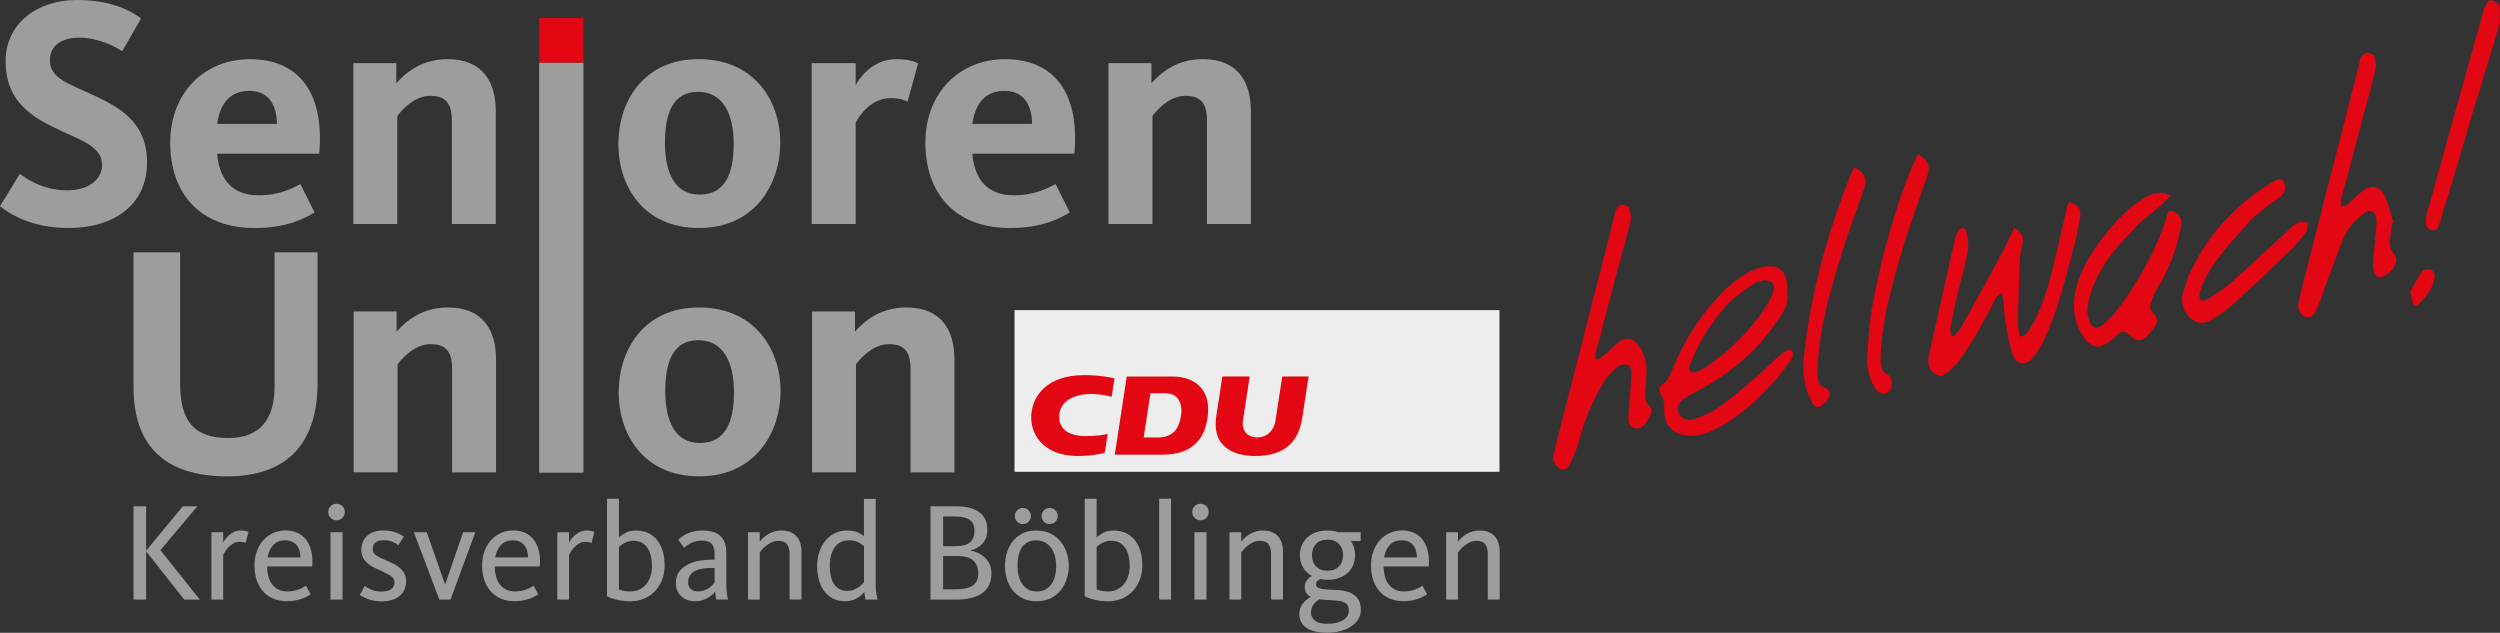 <?xml version="1.0" encoding="utf-8"?>
<!-- Generator: Adobe Illustrator 26.5.0, SVG Export Plug-In . SVG Version: 6.00 Build 0)  -->
<svg version="1.1" id="Ebene_1" xmlns="http://www.w3.org/2000/svg" xmlns:xlink="http://www.w3.org/1999/xlink" x="0px" y="0px"
	 viewBox="0 0 1086.57 275.02" style="enable-background:new 0 0 1086.57 275.02;" xml:space="preserve">
<rect x="0" y="0" width="1086.57" height="275.02" fill="#333333" stroke="none"/>
<style type="text/css">
	.st0{clip-path:url(#SVGID_00000108988438853672042340000012408656190963229329_);fill:#EDEDED;}
	.st1{fill-rule:evenodd;clip-rule:evenodd;fill:#E30613;}
	.st2{fill:#E30613;}
	.st3{fill-rule:evenodd;clip-rule:evenodd;fill:#9D9D9C;}
	.st4{fill:#9D9D9C;}
</style>
<g>
	<defs>
		<rect id="SVGID_3_" x="433.25" y="124.51" width="218.46" height="86.47"/>
	</defs>
	<clipPath id="SVGID_00000144301473365062069840000008446349959103633056_">
		<use xlink:href="#SVGID_3_"  style="overflow:visible;"/>
	</clipPath>
	<polyline style="clip-path:url(#SVGID_00000144301473365062069840000008446349959103633056_);fill:#EDEDED;" points="
		651.79,205.06 440.94,205.06 440.94,134.78 651.79,134.78 651.79,205.06 	"/>
</g>
<path class="st1" d="M509.28,163.63c10.83,0,16.88,6.36,15.69,16.89c-1.16,10.32-6.75,17.09-19.73,17.09h-20.73l5.21-33.97H509.28
	L509.28,163.63z M505.55,170.89c2.65,0,4.25,0.41,5.46,1.42c2.02,1.66,2.84,4.77,2.32,8.21c-0.77,5.04-2.9,9.61-10.06,9.61h-6.2
	l2.94-19.24H505.55"/>
<path class="st2" d="M543.16,163.63l-2.92,19.05c-0.65,4.26,1.7,7.43,6.25,7.43c3.88,0,7.15-2.61,7.89-7.43l2.92-19.05h11.46
	l-2.75,17.9c-1.51,9.87-7.01,16.65-20.34,16.65c-8.85,0-13.76-3.2-15.88-7.33c-1.58-3.09-1.66-6.72-1.19-9.77l2.67-17.45H543.16"/>
<path class="st2" d="M481.44,188.56c-1.71,0.53-5.63,0.98-9.53,0.98c-8.81,0-11.85-4.13-11.53-9.02c0.36-5.44,5.06-9.29,14.19-9.29
	c3.68,0,7.62,0.94,8.58,1.24l1.23-7.99c-1.69-0.47-6.52-1.44-13.13-1.44c-16.23,0-21.79,8.98-22.84,15.54
	c-1.49,9.24,4.4,19.61,20.06,19.61c4.98,0,10.08-0.74,11.72-1.5L481.44,188.56"/>
<path class="st3" d="M414.83,205.31h-19.1v-45.1c0-7.04-2.44-10.63-9.33-10.63c-7.47,0-12.93,6.89-14.37,8.76v46.96h-19.1v-69.94
	h18.67v8.76c3.73-4.16,10.63-10.49,22.26-10.49c15.22,0,20.97,9.77,20.97,22.7V205.31"/>
<path class="st3" d="M319.01,170.56c0-13.07-4.6-22.69-15.51-22.69c-10.77,0-14.36,9.05-14.36,22.12s4.3,22.55,15.08,22.55
	C315.13,192.53,319.01,183.62,319.01,170.56L319.01,170.56z M339.26,169.98c0,17.66-10.77,37.05-35.33,37.05
	c-24.41,0-35.04-18.53-35.04-36.48c0-17.96,10.49-36.91,34.9-36.91S339.26,152.03,339.26,169.98"/>
<path class="st3" d="M215.6,205.31h-19.1v-45.1c0-7.04-2.44-10.63-9.34-10.63c-7.47,0-12.92,6.89-14.36,8.76v46.96h-19.1v-69.94
	h18.67v8.76c3.73-4.16,10.63-10.49,22.26-10.49c15.22,0,20.97,9.77,20.97,22.7V205.31"/>
<path class="st3" d="M138.02,166.39c0,26.14-13.07,40.65-39.2,40.65c-27.72,0-40.79-13.79-40.79-38.78v-58.6h20.25v56.87
	c0,16.37,5.89,23.84,20.97,23.84c14.22,0,20.1-8.62,20.1-22.55v-58.16h18.67V166.39"/>
<path class="st3" d="M543.68,97.37h-19.1V52.28c0-7.04-2.45-10.63-9.34-10.63c-7.47,0-12.93,6.9-14.36,8.76v46.96h-19.1V27.43h18.67
	v8.76c3.73-4.17,10.63-10.49,22.26-10.49c15.23,0,20.97,9.77,20.97,22.69V97.37"/>
<path class="st3" d="M422.6,53.86h25.99c-0.14-7.9-3.3-14.36-12.06-14.36C428.48,39.49,423.89,44.66,422.6,53.86L422.6,53.86z
	 M422.6,66.78c0.86,10.77,6.32,18.1,17.95,18.1c9.47,0,14.79-3.16,18.24-4.88l6.17,12.35c-4.59,2.59-11.78,6.75-26.14,6.75
	c-23.41,0-36.62-14.79-36.62-37.05c0-22.11,15.22-36.33,34.61-36.33c21.83,0,32.45,15.22,30.16,41.07H422.6"/>
<path class="st3" d="M399.04,27.57l-4.6,16.66c-1.15-0.72-3.3-1.58-7.32-1.58c-8.48,0-13.5,7.47-15.23,10.63v44.09h-19.1V27.43h19.1
	v9.48c3.02-5.17,8.76-11.2,17.66-11.2C394.73,25.71,397.46,26.71,399.04,27.57"/>
<path class="st3" d="M318.88,62.61c0-13.07-4.59-22.69-15.51-22.69c-10.77,0-14.36,9.05-14.36,22.11c0,13.07,4.31,22.55,15.08,22.55
	C315.01,84.59,318.88,75.68,318.88,62.61L318.88,62.61z M339.13,62.04c0,17.66-10.77,37.05-35.33,37.05
	c-24.41,0-35.04-18.53-35.04-36.48c0-17.95,10.48-36.91,34.89-36.91C328.08,25.71,339.13,44.09,339.13,62.04"/>
<path class="st3" d="M215.47,97.37h-19.1V52.28c0-7.04-2.45-10.63-9.34-10.63c-7.47,0-12.93,6.9-14.36,8.76v46.96h-19.1V27.43h18.67
	v8.76c3.73-4.17,10.63-10.49,22.26-10.49c15.22,0,20.97,9.77,20.97,22.69V97.37"/>
<path class="st3" d="M94.38,53.86h25.99c-0.14-7.9-3.3-14.36-12.06-14.36C100.27,39.49,95.68,44.66,94.38,53.86L94.38,53.86z
	 M94.38,66.78c0.86,10.77,6.32,18.1,17.95,18.1c9.48,0,14.79-3.16,18.24-4.88l6.17,12.35c-4.59,2.59-11.77,6.75-26.14,6.75
	c-23.41,0-36.62-14.79-36.62-37.05c0-22.11,15.22-36.33,34.61-36.33c21.83,0,32.46,15.22,30.16,41.07H94.38"/>
<path class="st3" d="M63.91,70.66c0,17.38-13.07,28.43-34.33,28.43c-15.51,0-25.42-6.03-29.58-9.48l8.62-14.07
	c2.15,1.58,9.48,7.18,20.53,7.18c9.62,0,15.22-4.88,15.22-11.06c0-8.48-10.2-10.92-21.4-16.52C11.2,49.4,2.44,42.08,2.44,26.57
	C2.44,10.19,16.23,0,33.32,0C48.97,0,57.3,5.02,61.32,8.04l-8.19,14.22c-3.3-2.15-10.48-5.89-18.67-5.89
	c-7.75,0-12.78,3.45-12.78,9.91c0,7.47,7.61,9.91,17.66,14.51C51.99,46.53,63.91,52.99,63.91,70.66"/>
<polyline class="st3" points="234.34,27.18 253.58,27.18 253.58,205.45 234.34,205.45 234.34,27.18 "/>
<polyline class="st1" points="234.34,7.8 253.58,7.8 253.58,27.18 234.34,27.18 234.34,7.8 "/>
<g>
	<path class="st4" d="M79.46,220.04h6.33L69.72,239.1l17.11,21.49h-6.76l-16.56-20.95v20.95h-5.48v-40.55h5.48v19.3L79.46,220.04z"
		/>
	<path class="st4" d="M106.74,235.99c-0.2-0.08-0.5-0.18-0.88-0.3c-0.39-0.12-0.98-0.18-1.8-0.18c-1.06,0-1.99,0.25-2.8,0.76
		c-0.81,0.51-1.51,1.08-2.1,1.7c-0.59,0.63-1.07,1.26-1.43,1.89c-0.37,0.63-0.61,1.07-0.73,1.31v19.42h-5.11V231.3H97v4.44
		c0.28-0.49,0.66-1.03,1.13-1.64c0.47-0.61,1.02-1.18,1.67-1.7c0.65-0.53,1.38-0.96,2.19-1.31c0.81-0.34,1.72-0.52,2.74-0.52
		c0.93,0,1.66,0.08,2.19,0.24c0.53,0.16,0.89,0.29,1.1,0.37L106.74,235.99z"/>
	<path class="st4" d="M116.64,250.45c0.34,1.32,0.87,2.47,1.58,3.44c0.71,0.98,1.61,1.75,2.71,2.31c1.1,0.57,2.44,0.85,4.02,0.85
		c1.01,0,1.95-0.09,2.8-0.27c0.85-0.18,1.61-0.4,2.28-0.67c0.67-0.26,1.25-0.54,1.74-0.82c0.49-0.28,0.89-0.53,1.22-0.73l2.01,3.77
		c-0.41,0.24-0.91,0.54-1.52,0.88c-0.61,0.35-1.33,0.67-2.16,0.97c-0.83,0.3-1.8,0.57-2.89,0.79c-1.1,0.22-2.31,0.33-3.65,0.33
		c-2.35,0-4.41-0.4-6.18-1.19c-1.77-0.79-3.25-1.89-4.44-3.29c-1.2-1.4-2.09-3.05-2.68-4.96c-0.59-1.91-0.88-3.96-0.88-6.15
		c0-2.19,0.33-4.21,1-6.06c0.67-1.85,1.59-3.44,2.77-4.78c1.18-1.34,2.6-2.39,4.26-3.17c1.66-0.77,3.47-1.16,5.42-1.16
		c2.03,0,3.81,0.36,5.36,1.1c1.54,0.73,2.81,1.79,3.81,3.17c0.99,1.38,1.7,3.03,2.13,4.96c0.43,1.93,0.54,4.07,0.34,6.42h-19.61
		C116.1,247.72,116.29,249.13,116.64,250.45z M130.61,242.26c-0.04-0.97-0.18-1.9-0.43-2.81c-0.24-0.91-0.63-1.7-1.16-2.38
		c-0.53-0.68-1.21-1.23-2.04-1.63c-0.83-0.4-1.86-0.6-3.07-0.6c-2.19,0-3.92,0.69-5.18,2.08c-1.26,1.39-2.07,3.17-2.44,5.34H130.61z
		"/>
	<path class="st4" d="M149.85,222.54c0,0.97-0.35,1.82-1.04,2.53c-0.69,0.71-1.54,1.07-2.56,1.07c-1.02,0-1.87-0.35-2.56-1.07
		c-0.69-0.71-1.04-1.55-1.04-2.53c0-1.01,0.34-1.87,1.04-2.56c0.69-0.69,1.54-1.03,2.56-1.03c1.01,0,1.87,0.34,2.56,1.03
		C149.5,220.67,149.85,221.52,149.85,222.54z M143.64,260.59V231.3h5.24v29.29H143.64z"/>
	<path class="st4" d="M176.52,252.55c0,2.76-0.95,4.92-2.86,6.48c-1.91,1.56-4.51,2.34-7.79,2.34c-2.19,0-4.09-0.3-5.69-0.91
		c-1.6-0.61-2.87-1.24-3.81-1.89l2.13-3.84c0.57,0.41,1.48,0.9,2.74,1.49c1.26,0.59,2.76,0.88,4.51,0.88c1.79,0,3.19-0.33,4.2-1.01
		c1.01-0.67,1.52-1.63,1.52-2.89s-0.58-2.25-1.74-2.98c-1.16-0.73-2.79-1.56-4.9-2.5c-1.14-0.49-2.18-0.99-3.14-1.52
		c-0.95-0.53-1.78-1.15-2.47-1.86c-0.69-0.71-1.23-1.51-1.61-2.4c-0.39-0.89-0.58-1.95-0.58-3.17c0-2.35,0.85-4.31,2.56-5.88
		c1.7-1.56,4.06-2.34,7.06-2.34c1.22,0,2.31,0.1,3.29,0.3c0.97,0.2,1.84,0.46,2.59,0.76c0.75,0.3,1.37,0.61,1.86,0.91
		c0.49,0.3,0.85,0.54,1.1,0.7l-2.31,3.71c-0.53-0.4-1.34-0.86-2.44-1.37c-1.1-0.51-2.44-0.76-4.02-0.76c-1.54,0-2.72,0.33-3.53,0.97
		c-0.81,0.65-1.22,1.56-1.22,2.74c0,1.3,0.54,2.28,1.61,2.95c1.07,0.67,2.44,1.35,4.11,2.04c1.18,0.49,2.29,0.99,3.35,1.52
		c1.06,0.53,1.99,1.15,2.8,1.86c0.81,0.71,1.46,1.52,1.95,2.44C176.27,250.27,176.52,251.34,176.52,252.55z"/>
	<path class="st4" d="M193.51,253.89l7.79-22.59h5.3l-10.78,29.29h-4.87l-11.08-29.29h5.6l7.92,22.59H193.51z"/>
	<path class="st4" d="M215.58,250.45c0.34,1.32,0.87,2.47,1.58,3.44c0.71,0.98,1.61,1.75,2.71,2.31c1.1,0.57,2.44,0.85,4.02,0.85
		c1.01,0,1.95-0.09,2.8-0.27c0.85-0.18,1.61-0.4,2.28-0.67c0.67-0.26,1.25-0.54,1.74-0.82c0.49-0.28,0.89-0.53,1.22-0.73l2.01,3.77
		c-0.41,0.24-0.91,0.54-1.52,0.88c-0.61,0.35-1.33,0.67-2.16,0.97c-0.83,0.3-1.8,0.57-2.89,0.79c-1.1,0.22-2.31,0.33-3.65,0.33
		c-2.35,0-4.41-0.4-6.18-1.19c-1.77-0.79-3.25-1.89-4.44-3.29c-1.2-1.4-2.09-3.05-2.68-4.96c-0.59-1.91-0.88-3.96-0.88-6.15
		c0-2.19,0.33-4.21,1-6.06c0.67-1.85,1.59-3.44,2.77-4.78c1.18-1.34,2.6-2.39,4.26-3.17c1.66-0.77,3.47-1.16,5.42-1.16
		c2.03,0,3.81,0.36,5.36,1.1c1.54,0.73,2.81,1.79,3.81,3.17c0.99,1.38,1.7,3.03,2.13,4.96c0.43,1.93,0.54,4.07,0.33,6.42H215
		C215.04,247.72,215.23,249.13,215.58,250.45z M229.55,242.26c-0.04-0.97-0.18-1.9-0.43-2.81c-0.24-0.91-0.63-1.7-1.16-2.38
		c-0.53-0.68-1.21-1.23-2.04-1.63c-0.83-0.4-1.86-0.6-3.07-0.6c-2.19,0-3.92,0.69-5.18,2.08c-1.26,1.39-2.07,3.17-2.44,5.34H229.55z
		"/>
	<path class="st4" d="M257.07,235.99c-0.2-0.08-0.5-0.18-0.88-0.3c-0.39-0.12-0.98-0.18-1.8-0.18c-1.06,0-1.99,0.25-2.8,0.76
		c-0.81,0.51-1.51,1.08-2.1,1.7c-0.59,0.63-1.07,1.26-1.43,1.89c-0.37,0.63-0.61,1.07-0.73,1.31v19.42h-5.11V231.3h5.11v4.44
		c0.28-0.49,0.66-1.03,1.13-1.64c0.47-0.61,1.02-1.18,1.67-1.7c0.65-0.53,1.38-0.96,2.19-1.31c0.81-0.34,1.72-0.52,2.74-0.52
		c0.93,0,1.66,0.08,2.19,0.24c0.53,0.16,0.89,0.29,1.1,0.37L257.07,235.99z"/>
	<path class="st4" d="M269.01,216.75v16.87c0.65-0.69,1.6-1.37,2.86-2.04c1.26-0.67,2.72-1,4.38-1c3.98,0,7.07,1.37,9.29,4.11
		c2.21,2.74,3.32,6.44,3.32,11.11c0,2.27-0.38,4.36-1.13,6.27c-0.75,1.91-1.79,3.55-3.11,4.93c-1.32,1.38-2.89,2.45-4.72,3.2
		c-1.83,0.75-3.82,1.13-5.97,1.13c-1.46,0-2.78-0.1-3.96-0.3c-1.18-0.2-2.19-0.42-3.04-0.66c-0.85-0.24-1.54-0.48-2.07-0.72
		c-0.53-0.24-0.87-0.42-1.04-0.54v-42.35H269.01z M269.01,256.2c0.28,0.12,0.83,0.3,1.64,0.52c0.81,0.22,1.93,0.34,3.35,0.34
		c1.54,0,2.9-0.3,4.08-0.92c1.18-0.61,2.16-1.42,2.95-2.44c0.79-1.02,1.38-2.2,1.77-3.54c0.39-1.34,0.58-2.75,0.58-4.21
		c0-1.51-0.15-2.92-0.46-4.24c-0.3-1.32-0.78-2.48-1.43-3.48c-0.65-1-1.49-1.78-2.53-2.35c-1.04-0.57-2.3-0.86-3.81-0.86
		c-0.81,0-1.56,0.12-2.25,0.37c-0.69,0.24-1.31,0.52-1.86,0.82c-0.55,0.31-1,0.61-1.34,0.92c-0.35,0.31-0.58,0.52-0.7,0.64V256.2z"
		/>
	<path class="st4" d="M311.32,260.59c-0.12-0.4-0.22-0.97-0.3-1.7c-0.08-0.73-0.14-1.32-0.18-1.77c-0.33,0.45-0.76,0.91-1.31,1.4
		c-0.55,0.49-1.19,0.93-1.92,1.34c-0.73,0.41-1.54,0.75-2.44,1.03c-0.89,0.28-1.89,0.43-2.98,0.43c-2.48,0-4.51-0.72-6.09-2.16
		c-1.58-1.44-2.37-3.38-2.37-5.81c0-1.95,0.48-3.56,1.43-4.84c0.95-1.28,2.18-2.31,3.68-3.11c1.5-0.79,3.18-1.35,5.02-1.67
		c1.85-0.32,3.68-0.49,5.51-0.49h1.22v-2.56c0-1.74-0.39-3.14-1.16-4.17c-0.77-1.03-2.27-1.55-4.51-1.55
		c-1.01,0-1.93,0.12-2.74,0.36c-0.81,0.24-1.53,0.54-2.16,0.88c-0.63,0.34-1.17,0.69-1.61,1.03c-0.45,0.35-0.81,0.62-1.1,0.82
		l-2.56-3.47c0.37-0.33,0.85-0.72,1.46-1.19c0.61-0.47,1.35-0.91,2.22-1.34c0.87-0.43,1.88-0.78,3.01-1.06
		c1.14-0.28,2.44-0.43,3.9-0.43c3.41,0,5.99,0.79,7.73,2.37c1.74,1.58,2.62,4.1,2.62,7.55v13.03c0,1.58,0.07,2.96,0.21,4.14
		c0.14,1.18,0.31,2.15,0.52,2.92H311.32z M310.59,246.83h-1.22c-1.5,0-2.88,0.11-4.14,0.33c-1.26,0.22-2.34,0.58-3.26,1.07
		c-0.91,0.49-1.62,1.14-2.13,1.95c-0.51,0.81-0.76,1.81-0.76,2.98c0,0.73,0.13,1.34,0.4,1.83c0.26,0.49,0.6,0.88,1,1.19
		c0.41,0.3,0.85,0.53,1.34,0.67c0.49,0.14,0.95,0.21,1.4,0.21c1.01,0,1.93-0.14,2.74-0.43c0.81-0.28,1.52-0.64,2.13-1.07
		c0.61-0.43,1.12-0.85,1.52-1.28c0.41-0.43,0.73-0.8,0.97-1.13V246.83z"/>
	<path class="st4" d="M343.17,260.59V240.8c0-1.79-0.36-3.19-1.07-4.2c-0.71-1.01-2-1.52-3.87-1.52c-1.06,0-2.04,0.22-2.95,0.67
		c-0.91,0.45-1.73,0.97-2.44,1.55c-0.71,0.59-1.29,1.16-1.73,1.7c-0.45,0.55-0.75,0.92-0.91,1.13v20.46h-5.11V231.3h5.11v4.08
		c0.32-0.41,0.76-0.88,1.31-1.43c0.55-0.55,1.22-1.07,2.01-1.58c0.79-0.51,1.69-0.93,2.71-1.28c1.01-0.34,2.17-0.52,3.47-0.52
		c1.54,0,2.86,0.24,3.96,0.73c1.1,0.49,1.99,1.14,2.68,1.95c0.69,0.81,1.2,1.79,1.52,2.92c0.32,1.14,0.49,2.33,0.49,3.59v20.82
		H343.17z"/>
	<path class="st4" d="M355.16,245.98c0-2.31,0.33-4.41,1-6.3c0.67-1.89,1.58-3.51,2.74-4.87c1.16-1.36,2.53-2.4,4.11-3.14
		c1.58-0.73,3.29-1.1,5.11-1.1c2.07,0,3.67,0.29,4.81,0.87c1.13,0.58,1.99,1.09,2.56,1.53v-16.16h5.11v37.32
		c0,1.42,0.1,2.72,0.31,3.9c0.2,1.18,0.36,2.03,0.49,2.56h-5.18c-0.08-0.32-0.18-0.82-0.3-1.49c-0.12-0.67-0.2-1.29-0.24-1.86
		c-0.81,1.06-1.92,2-3.32,2.83c-1.4,0.83-3.1,1.25-5.08,1.25c-1.79,0-3.42-0.33-4.9-1c-1.48-0.67-2.76-1.66-3.84-2.98
		c-1.08-1.32-1.91-2.93-2.5-4.84C355.46,250.59,355.16,248.41,355.16,245.98z M360.64,245.89c0,1.63,0.14,3.11,0.43,4.46
		c0.29,1.34,0.74,2.49,1.38,3.45c0.63,0.96,1.45,1.7,2.45,2.23c1,0.53,2.19,0.79,3.58,0.79c0.9,0,1.73-0.15,2.51-0.46
		c0.77-0.31,1.47-0.66,2.08-1.07c0.61-0.41,1.12-0.82,1.53-1.25c0.41-0.43,0.71-0.78,0.92-1.07v-15.63
		c-0.65-0.57-1.5-1.13-2.54-1.68c-1.04-0.55-2.42-0.82-4.13-0.82c-1.35,0-2.53,0.28-3.55,0.82c-1.02,0.55-1.88,1.31-2.57,2.29
		c-0.69,0.98-1.21,2.14-1.56,3.48C360.81,242.77,360.64,244.26,360.64,245.89z"/>
	<path class="st4" d="M430.9,249.22c0,2.07-0.38,3.82-1.13,5.26c-0.75,1.44-1.81,2.61-3.17,3.53c-1.36,0.91-2.98,1.57-4.87,1.98
		c-1.89,0.41-3.97,0.61-6.24,0.61h-11.08v-40.55h11.26c1.87,0,3.62,0.18,5.27,0.55c1.64,0.37,3.07,0.95,4.29,1.74
		c1.22,0.79,2.17,1.84,2.86,3.14c0.69,1.3,1.03,2.87,1.03,4.7c0,2.44-0.65,4.41-1.95,5.92c-1.3,1.51-3.06,2.54-5.3,3.11v0.12
		c1.22,0.2,2.37,0.58,3.47,1.12c1.1,0.55,2.06,1.24,2.89,2.07c0.83,0.83,1.48,1.81,1.95,2.95
		C430.67,246.59,430.9,247.85,430.9,249.22z M423.54,230.66c0-2.16-0.7-3.73-2.1-4.71c-1.4-0.98-3.46-1.47-6.18-1.47h-5.36v12.91
		h5.24c2.92,0,5.05-0.54,6.39-1.62C422.87,234.69,423.54,232.99,423.54,230.66z M425.18,249.2c0-2.35-0.71-4.2-2.13-5.54
		c-1.42-1.34-3.86-2.01-7.31-2.01h-5.84v14.49h5.48c3.37,0,5.84-0.55,7.43-1.64C424.39,253.41,425.18,251.64,425.18,249.2z"/>
	<path class="st4" d="M464.52,245.86c0,1.75-0.26,3.53-0.79,5.36c-0.53,1.83-1.35,3.49-2.47,4.99c-1.12,1.5-2.57,2.73-4.35,3.68
		c-1.79,0.95-3.92,1.43-6.39,1.43c-2.48,0-4.59-0.47-6.33-1.4c-1.75-0.93-3.17-2.14-4.26-3.62c-1.1-1.48-1.9-3.14-2.4-4.96
		c-0.51-1.83-0.76-3.61-0.76-5.36c0-1.74,0.24-3.52,0.73-5.33c0.49-1.81,1.27-3.46,2.34-4.96c1.07-1.5,2.47-2.73,4.2-3.68
		c1.72-0.95,3.85-1.43,6.36-1.43c2.48,0,4.61,0.47,6.39,1.4c1.79,0.93,3.25,2.14,4.38,3.62c1.14,1.48,1.98,3.13,2.53,4.93
		C464.24,242.33,464.52,244.11,464.52,245.86z M448.08,224.27c0,0.98-0.34,1.81-1.03,2.49c-0.69,0.68-1.52,1.01-2.5,1.01
		c-0.97,0-1.8-0.34-2.47-1.01c-0.67-0.68-1.01-1.51-1.01-2.49c0-0.94,0.33-1.76,1.01-2.46c0.67-0.7,1.49-1.04,2.47-1.04
		c0.98,0,1.81,0.35,2.5,1.04C447.73,222.51,448.08,223.33,448.08,224.27z M459.04,245.98c0-1.5-0.18-2.93-0.55-4.29
		c-0.36-1.36-0.91-2.55-1.64-3.56c-0.73-1.01-1.63-1.82-2.71-2.41c-1.08-0.59-2.34-0.88-3.81-0.88c-1.46,0-2.71,0.28-3.74,0.85
		c-1.03,0.57-1.87,1.35-2.5,2.34c-0.63,0.99-1.1,2.16-1.4,3.5c-0.31,1.34-0.46,2.78-0.46,4.32c0,1.54,0.16,2.99,0.49,4.35
		c0.33,1.36,0.83,2.55,1.52,3.56c0.69,1.01,1.56,1.82,2.62,2.41c1.05,0.59,2.31,0.88,3.77,0.88c1.46,0,2.72-0.28,3.78-0.85
		c1.05-0.57,1.93-1.36,2.62-2.37c0.69-1.01,1.2-2.19,1.52-3.53C458.87,248.96,459.04,247.52,459.04,245.98z M459.71,224.27
		c0,0.98-0.33,1.81-1.01,2.49c-0.67,0.68-1.51,1.01-2.53,1.01c-0.94,0-1.75-0.34-2.44-1.01c-0.69-0.68-1.03-1.51-1.03-2.49
		c0-0.94,0.34-1.76,1.03-2.46c0.69-0.7,1.5-1.04,2.44-1.04c1.01,0,1.86,0.35,2.53,1.04C459.37,222.51,459.71,223.33,459.71,224.27z"
		/>
	<path class="st4" d="M476.63,216.75v16.87c0.65-0.69,1.6-1.37,2.86-2.04c1.26-0.67,2.72-1,4.38-1c3.98,0,7.07,1.37,9.29,4.11
		c2.21,2.74,3.32,6.44,3.32,11.11c0,2.27-0.38,4.36-1.13,6.27c-0.75,1.91-1.79,3.55-3.11,4.93c-1.32,1.38-2.89,2.45-4.72,3.2
		c-1.83,0.75-3.82,1.13-5.97,1.13c-1.46,0-2.78-0.1-3.96-0.3c-1.18-0.2-2.19-0.42-3.04-0.66c-0.85-0.24-1.54-0.48-2.07-0.72
		c-0.53-0.24-0.87-0.42-1.03-0.54v-42.35H476.63z M476.63,256.2c0.28,0.12,0.83,0.3,1.64,0.52c0.81,0.22,1.93,0.34,3.35,0.34
		c1.54,0,2.9-0.3,4.08-0.92c1.18-0.61,2.16-1.42,2.95-2.44c0.79-1.02,1.38-2.2,1.77-3.54c0.39-1.34,0.58-2.75,0.58-4.21
		c0-1.51-0.15-2.92-0.46-4.24c-0.3-1.32-0.78-2.48-1.43-3.48c-0.65-1-1.49-1.78-2.53-2.35s-2.3-0.86-3.81-0.86
		c-0.81,0-1.56,0.12-2.25,0.37c-0.69,0.24-1.31,0.52-1.86,0.82c-0.55,0.31-0.99,0.61-1.34,0.92c-0.34,0.31-0.58,0.52-0.7,0.64V256.2
		z"/>
	<path class="st4" d="M503.79,260.59v-43.84h5.17v43.84H503.79z"/>
	<path class="st4" d="M525.34,222.54c0,0.97-0.35,1.82-1.03,2.53c-0.69,0.71-1.54,1.07-2.56,1.07c-1.01,0-1.87-0.35-2.56-1.07
		c-0.69-0.71-1.03-1.55-1.03-2.53c0-1.01,0.34-1.87,1.03-2.56c0.69-0.69,1.54-1.03,2.56-1.03c1.01,0,1.87,0.34,2.56,1.03
		C525,220.67,525.34,221.52,525.34,222.54z M519.13,260.59V231.3h5.24v29.29H519.13z"/>
	<path class="st4" d="M552.44,260.59V240.8c0-1.79-0.36-3.19-1.07-4.2c-0.71-1.01-2-1.52-3.87-1.52c-1.06,0-2.04,0.22-2.95,0.67
		c-0.91,0.45-1.73,0.97-2.43,1.55c-0.71,0.59-1.29,1.16-1.74,1.7s-0.75,0.92-0.91,1.13v20.46h-5.11V231.3h5.11v4.08
		c0.33-0.41,0.76-0.88,1.31-1.43c0.55-0.55,1.22-1.07,2.01-1.58c0.79-0.51,1.69-0.93,2.71-1.28c1.01-0.34,2.17-0.52,3.47-0.52
		c1.54,0,2.86,0.24,3.96,0.73c1.1,0.49,1.99,1.14,2.68,1.95c0.69,0.81,1.2,1.79,1.52,2.92c0.33,1.14,0.49,2.33,0.49,3.59v20.82
		H552.44z"/>
	<path class="st4" d="M591.4,231.3v3.84h-4.32c1.26,1.75,1.89,3.8,1.89,6.15c0,1.54-0.27,2.96-0.82,4.26
		c-0.55,1.3-1.34,2.43-2.37,3.38c-1.03,0.95-2.29,1.7-3.77,2.25c-1.48,0.55-3.14,0.82-4.96,0.82c-1.18,0-2.27-0.12-3.29-0.36
		c-0.33,0.2-0.7,0.48-1.13,0.82c-0.43,0.35-0.64,0.84-0.64,1.49c0,0.81,0.42,1.37,1.25,1.67c0.83,0.3,1.92,0.5,3.26,0.58
		c1.58,0.08,3.26,0.17,5.02,0.27c1.77,0.1,3.38,0.42,4.84,0.94c1.46,0.53,2.68,1.39,3.65,2.59c0.97,1.2,1.46,2.91,1.46,5.14
		c0,1.54-0.4,2.92-1.19,4.14c-0.79,1.22-1.86,2.25-3.2,3.1c-1.34,0.85-2.9,1.5-4.69,1.95c-1.79,0.45-3.67,0.67-5.66,0.67
		c-1.7,0-3.3-0.15-4.78-0.46c-1.48-0.3-2.75-0.78-3.81-1.43c-1.06-0.65-1.89-1.49-2.5-2.53c-0.61-1.03-0.91-2.26-0.91-3.68
		c0-1.66,0.46-3.13,1.37-4.38c0.91-1.26,2.12-2.29,3.62-3.1c-0.81-0.41-1.45-0.95-1.92-1.64c-0.47-0.69-0.7-1.58-0.7-2.68
		c0-1.05,0.3-2,0.91-2.83c0.61-0.83,1.34-1.47,2.19-1.92c-1.66-0.93-2.95-2.19-3.87-3.77c-0.91-1.58-1.37-3.35-1.37-5.3
		c0-1.54,0.28-2.97,0.85-4.29c0.57-1.32,1.37-2.46,2.4-3.41c1.04-0.95,2.29-1.69,3.78-2.22c1.48-0.53,3.14-0.79,4.96-0.79
		c1.79,0,3.35,0.24,4.69,0.73H591.4z M573.44,260.47c-2.44,1.46-3.65,3.39-3.65,5.78c0,1.34,0.56,2.49,1.67,3.44
		c1.12,0.95,2.95,1.43,5.51,1.43c2.8,0,5.04-0.52,6.73-1.55c1.68-1.04,2.53-2.41,2.53-4.11c0-1.1-0.22-1.94-0.67-2.53
		c-0.45-0.59-1.01-1.03-1.7-1.31c-0.69-0.28-1.48-0.46-2.37-0.52c-0.89-0.06-1.79-0.13-2.68-0.21c-0.93-0.08-1.85-0.14-2.74-0.18
		C575.17,260.67,574.29,260.59,573.44,260.47z M576.97,248.05c2.15,0,3.81-0.63,4.99-1.89c1.18-1.26,1.77-2.88,1.77-4.87
		c0-1.99-0.59-3.61-1.77-4.87c-1.18-1.26-2.84-1.89-4.99-1.89c-2.15,0-3.82,0.63-4.99,1.89c-1.18,1.26-1.77,2.88-1.77,4.87
		c0,1.99,0.59,3.61,1.77,4.87C573.16,247.42,574.82,248.05,576.97,248.05z"/>
	<path class="st4" d="M601.91,250.45c0.34,1.32,0.87,2.47,1.58,3.44c0.71,0.98,1.61,1.75,2.71,2.31c1.1,0.57,2.44,0.85,4.02,0.85
		c1.01,0,1.95-0.09,2.8-0.27c0.85-0.18,1.61-0.4,2.28-0.67c0.67-0.26,1.25-0.54,1.74-0.82c0.49-0.28,0.89-0.53,1.22-0.73l2.01,3.77
		c-0.41,0.24-0.91,0.54-1.52,0.88c-0.61,0.35-1.33,0.67-2.16,0.97c-0.83,0.3-1.8,0.57-2.89,0.79c-1.1,0.22-2.31,0.33-3.65,0.33
		c-2.35,0-4.41-0.4-6.18-1.19c-1.77-0.79-3.25-1.89-4.44-3.29c-1.2-1.4-2.09-3.05-2.68-4.96c-0.59-1.91-0.88-3.96-0.88-6.15
		c0-2.19,0.33-4.21,1-6.06c0.67-1.85,1.59-3.44,2.77-4.78c1.18-1.34,2.6-2.39,4.26-3.17c1.66-0.77,3.47-1.16,5.42-1.16
		c2.03,0,3.81,0.36,5.36,1.1c1.54,0.73,2.81,1.79,3.81,3.17c0.99,1.38,1.7,3.03,2.13,4.96c0.43,1.93,0.54,4.07,0.34,6.42h-19.61
		C601.37,247.72,601.56,249.13,601.91,250.45z M615.88,242.26c-0.04-0.97-0.18-1.9-0.43-2.81c-0.24-0.91-0.63-1.7-1.16-2.38
		c-0.53-0.68-1.21-1.23-2.04-1.63c-0.83-0.4-1.86-0.6-3.07-0.6c-2.19,0-3.92,0.69-5.18,2.08c-1.26,1.39-2.07,3.17-2.44,5.34H615.88z
		"/>
	<path class="st4" d="M646.63,260.59V240.8c0-1.79-0.36-3.19-1.07-4.2c-0.71-1.01-2-1.52-3.87-1.52c-1.06,0-2.04,0.22-2.95,0.67
		c-0.91,0.45-1.73,0.97-2.43,1.55c-0.71,0.59-1.29,1.16-1.74,1.7c-0.45,0.55-0.75,0.92-0.91,1.13v20.46h-5.11V231.3h5.11v4.08
		c0.33-0.41,0.76-0.88,1.31-1.43c0.55-0.55,1.22-1.07,2.01-1.58c0.79-0.51,1.69-0.93,2.71-1.28c1.01-0.34,2.17-0.52,3.47-0.52
		c1.54,0,2.86,0.24,3.96,0.73c1.1,0.49,1.99,1.14,2.68,1.95c0.69,0.81,1.2,1.79,1.52,2.92c0.33,1.14,0.49,2.33,0.49,3.59v20.82
		H646.63z"/>
</g>
<g>
	<path class="st2" d="M875.46,98.98c3.56,2.3,4.3,4.37,3.48,7.49c-0.54,2.03-0.94,4.13-1.03,6.22c-0.38,8.87-0.69,17.74-0.88,26.62
		c-0.05,2.26,0.44,4.54,0.71,6.99c2.94-0.35,3.76-2.2,4.7-3.72c4.4-7.14,6.92-15.04,8.95-23.08c2.52-9.98,4.79-20.02,7.18-30.03
		c0.13-0.55,0.42-1.07,0.63-1.58c3.93,0.57,5.54,2.87,4.82,7c-0.59,3.38-1.23,6.76-2.09,10.08c-3.62,13.84-6.9,27.79-12.67,40.95
		c-1.41,3.22-3.17,6.4-5.34,9.14c-3.42,4.32-7.64,3.72-9.37-1.47c-1.55-4.66-2.23-9.64-3.08-14.51c-0.46-2.67-0.44-5.42-0.71-8.13
		c-0.11-1.1-0.42-2.19-0.64-3.28c-0.27-0.08-0.54-0.17-0.81-0.25c-0.63,0.73-1.43,1.37-1.86,2.21
		c-5.05,9.72-10.07,19.46-16.81,28.18c-1.07,1.38-2.41,2.58-3.75,3.73c-1.72,1.48-3.68,2.29-5.86,0.99
		c-2.13-1.27-2.98-3.32-2.91-5.72c0.04-1.29,0.27-2.59,0.55-3.86c3.63-16.28,7.27-32.55,10.96-48.81c0.28-1.25,0.77-2.51,1.4-3.63
		c1.06-1.89,3.13-1.85,3.6,0.22c0.65,2.81,1.15,5.91,0.63,8.69c-1.19,6.38-3.09,12.63-4.58,18.95c-1.11,4.72-2.1,9.47-2.99,14.23
		c-0.19,1.02,0.27,2.16,0.43,3.25c0.28,0.1,0.57,0.21,0.85,0.32c1.13-1.26,2.54-2.36,3.34-3.8c5.88-10.53,11.69-21.1,17.42-31.71
		C871.74,106.93,873.47,103.06,875.46,98.98z"/>
	<path class="st2" d="M776.75,127.57c0.99,5.11-2.46,9.19-5.28,13.33c-6.54,9.59-15,17.32-24.66,23.68
		c-4.51,2.97-9.3,5.54-14.04,8.16c-2.88,1.59-4.09,3.87-3.16,6.64c0.72,2.14,3.8,3.86,6.5,2.88c3.86-1.4,7.85-2.93,11.12-5.31
		c6.1-4.45,11.79-9.49,17.53-14.42c3.41-2.93,6.53-6.19,9.93-9.12c0.92-0.79,2.86-1.65,3.53-1.22c1.73,1.1,1.01,3.06,0.07,4.41
		c-2.02,2.91-4.13,5.79-6.49,8.42c-8.01,8.95-16.69,17.1-27.78,22.23c-4.41,2.04-8.98,3-13.74,1.42c-4.42-1.47-7.02-5.03-6.93-9.64
		c0.05-2.76,0.04-5.32-1.58-7.79c-1.17-1.78-0.84-3.35,1.41-4.64c1.33-0.76,2.31-2.58,2.9-4.14c4.94-13.01,12.18-24.56,21.81-34.61
		c4.2-4.39,8.84-8.24,14.53-10.6c1.51-0.63,3.12-1.16,4.73-1.4c6.8-1.03,9.12,2.79,9.59,7.99
		C776.83,124.88,776.75,125.96,776.75,127.57z M767.01,121.78c-1.46,0.43-3.11,0.55-4.33,1.33c-5.16,3.29-10.13,6.79-14.06,11.66
		c-5.97,7.39-11.06,15.23-14.18,24.25c-0.74,2.12,0.39,3.38,2.5,2.68c1.66-0.54,3.27-1.4,4.73-2.37
		c10.04-6.7,18.41-15.11,25.19-25.07c1.57-2.31,2.95-4.86,3.86-7.49C771.79,123.64,770.34,122.02,767.01,121.78z"/>
	<path class="st2" d="M1039.63,96.93c-0.24,1.88-0.45,3.76-0.72,5.63c-0.41,2.86-0.46,5.49,1.71,7.94c1.99,2.25,0.34,6.39-3.1,8.69
		c-3.44,2.3-5.68,1.38-6.07-2.72c-0.21-2.19,0.09-4.44,0.28-6.66c0.39-4.46,0.92-8.91,1.25-13.38c0.07-1.01-0.22-2.16-0.69-3.06
		c-0.98-1.87-2.75-2.22-4.43-0.99c-4.39,3.21-7.84,7.28-9.81,12.33c-3.53,9.01-6.75,18.14-10.12,27.22
		c-0.41,1.1-0.81,2.24-1.41,3.24c-0.99,1.66-2.13,3.26-4.5,2.54c-1.88-0.57-3.54-3.18-3.12-5.4c0.66-3.49,1.5-6.94,2.38-10.38
		c8.03-31.42,16.09-62.84,24.14-94.25c0.26-1.03,0.36-2.2,0.94-3.03c0.58-0.83,1.68-1.83,2.53-1.8c1.05,0.03,2.72,0.83,2.99,1.66
		c0.59,1.83,0.99,4.02,0.55,5.84c-2.25,9.19-4.81,18.3-7.24,27.44c-1.67,6.28-3.29,12.58-4.97,18.86c-0.94,3.54-2,7.04-2.88,10.59
		c-0.19,0.78,0.18,1.7,0.29,2.56c0.86-0.24,1.91-0.25,2.53-0.78c2.17-1.82,4.08-3.96,6.28-5.73c4-3.22,7.69-2.79,10,1.76
		c1.83,3.6,2.58,7.74,3.8,11.64C1040.03,96.78,1039.83,96.86,1039.63,96.93z"/>
	<path class="st2" d="M694.21,156.32c1.2-0.79,2.5-1.47,3.57-2.4c1.7-1.47,3.14-3.23,4.87-4.66c3.82-3.16,7.11-2.68,9.89,1.43
		c2.1,3.12,3.19,6.63,3.13,10.4c-0.05,2.96-0.24,5.92-0.57,8.86c-0.27,2.35-0.08,4.39,1.62,6.26c2.23,2.45,0.4,4.66-0.81,6.77
		c-1.18,2.07-3,3.63-5.46,3.16c-1.06-0.21-2.57-1.71-2.65-2.71c-0.21-2.9,0.19-5.84,0.39-8.77c0.31-4.34,0.77-8.68,0.89-13.02
		c0.03-1.07-0.82-2.86-1.61-3.09c-1.27-0.36-3.23-0.17-4.19,0.64c-2.25,1.88-4.48,4.02-6,6.49c-5.14,8.41-8.84,17.45-11.33,27.02
		c-0.76,2.94-2.21,5.7-3.38,8.53c-0.79,1.91-1.97,3.28-4.32,2.63c-1.79-0.5-3.5-3.35-3.12-5.45c0.44-2.44,1.05-4.86,1.67-7.27
		c8.09-31.66,16.18-63.31,24.28-94.96c0.47-1.83,0.78-3.75,1.54-5.46c0.38-0.86,1.62-1.87,2.45-1.85c1.07,0.02,2.77,0.8,3.04,1.63
		c0.59,1.83,0.96,4.01,0.52,5.83c-1.8,7.46-3.99,14.84-5.95,22.26c-2.42,9.13-4.75,18.29-7.15,27.43c-0.66,2.5-1.42,4.98-2.06,7.49
		c-0.16,0.64-0.02,1.36-0.02,2.05C693.71,155.79,693.96,156.05,694.21,156.32z"/>
	<path class="st2" d="M943.46,85.1c-2.37,2.21-4.35,4.15-6.44,5.97c-2.49,2.17-5.3,4.02-7.57,6.4
		c-6.18,6.48-12.45,12.82-16.81,20.89c-2.58,4.77-4.49,9.59-5.31,14.81c-0.33,2.1,0.06,4.53,0.82,6.54c1.13,3,3.47,3.55,5.9,1.45
		c2.31-2,4.45-4.28,6.29-6.72c8.46-11.21,15.49-23.24,20.21-36.52c0.55-1.56,0.91-3.19,1.45-4.75c0.54-1.56,1.56-1.92,3.05-1.08
		c2.16,1.21,3.4,2.75,2.97,5.44c-1.61,10.05-5.07,19.36-10.53,27.97c-1.18,1.87-1.9,4.06-2.62,6.18c-0.65,1.91-0.42,3.55,1.5,4.98
		c0.84,0.63,1.52,2.79,1.08,3.59c-1.35,2.41-3.02,4.78-5.07,6.61c-1.84,1.64-4.14,1.23-6.08-0.59c-3.16-2.97-4.04-2.77-7.25,0.35
		c-1.5,1.45-3.35,2.66-5.24,3.57c-2.52,1.22-5.55,0.03-7.67-2.92c-3.9-5.42-5.42-11.47-4.49-18.13
		c1.41-10.09,6.54-18.42,12.59-26.25c5.16-6.68,10.91-12.84,18.32-17.1C935.7,83.96,939.15,82.67,943.46,85.1z"/>
	<path class="st2" d="M948.36,129.12c0.79-2.47,1.67-6.83,3.51-10.73c7.75-16.36,19.58-29.16,34.94-38.73
		c0.2-0.13,0.39-0.29,0.62-0.35c1.63-0.44,3.07-2.87,4.98-0.6c1.38,1.65,0.81,5.1-1.2,6.75c-1.64,1.34-3.58,2.31-5.21,3.66
		c-3.18,2.62-6.61,5.07-9.26,8.16c-6.21,7.26-13.04,14.09-17.62,22.61c-1.27,2.37-2.33,4.89-3.15,7.44c-0.3,0.93,0.07,2.4,0.69,3.18
		c0.31,0.38,2.08,0.03,2.86-0.49c3.55-2.35,7.23-4.59,10.4-7.4c8.25-7.3,16.25-14.88,24.38-22.32c1.39-1.27,2.77-2.71,4.43-3.5
		c1.17-0.55,2.8-0.13,4.23-0.15c-0.09,1.3,0.3,2.96-0.35,3.85c-2.17,2.94-4.53,5.8-7.15,8.34c-8.07,7.79-16.21,15.52-24.51,23.06
		c-3.03,2.75-6.47,5.11-9.96,7.26C955.4,142.61,948.35,137.93,948.36,129.12z"/>
	<path class="st2" d="M1054.22,95.72c0.17-0.83,0.34-2,0.65-3.13c3.5-12.65,7-25.29,10.53-37.93c4.61-16.51,9.25-33.01,13.87-49.51
		c0.16-0.57,0.23-1.2,0.53-1.69c0.72-1.2,1.49-3.26,2.35-3.32c2.09-0.15,4.13,1.3,4.3,3.46c0.23,2.86,0.16,5.93-0.63,8.67
		c-3.72,12.82-7.77,25.53-11.62,38.31c-2.72,9.04-5.27,18.13-7.98,27.18c-2,6.68-4.14,13.3-6.16,19.97
		c-0.48,1.61-1.46,2.58-3.05,2.31C1054.94,99.69,1054.28,98.02,1054.22,95.72z"/>
	<path class="st2" d="M806.1,72.65c4.44,2.49,5.52,5.26,4.09,9.37c-3.26,9.36-6.72,18.66-9.7,28.12
		c-5.01,15.92-9.54,31.98-10.5,48.78c-0.09,1.65,0.1,3.31,0.1,4.96c-0.01,2.08,0.61,3.66,2.75,4.46c1.94,0.72,3.08,2.48,2.19,4.2
		c-0.89,1.72-2.56,3.43-4.31,4.21c-1.77,0.79-2.81-1.14-3.59-2.67c-3.17-6.12-3.75-12.7-3.06-19.38
		c2.75-26.79,10.03-52.44,19.71-77.48C804.35,75.71,805.24,74.31,806.1,72.65z"/>
	<path class="st2" d="M833.46,67.06c4.47,2.21,5.63,5.17,4.26,9.18c-3.8,11.07-7.89,22.05-11.19,33.27
		c-3.87,13.15-7.67,26.36-8.84,40.12c-0.19,2.24-0.35,4.49-0.31,6.74c0.05,2.76,0.35,5.34,3.54,6.73c0.91,0.39,1.56,2.59,1.43,3.86
		c-0.22,2.04-1.53,4.04-3.77,4.12c-1.2,0.04-2.97-1.05-3.58-2.13c-2.35-4.18-3.75-8.78-3.45-13.6c0.44-7.08,0.74-14.22,2-21.17
		c3.44-18.88,8.29-37.43,14.97-55.46C829.98,74.76,831.8,70.95,833.46,67.06z"/>
	<path class="st2" d="M1047.32,127.18c1.82-3.22,3.48-6.55,5.59-9.57c0.49-0.7,2.64-0.72,3.78-0.34c0.76,0.26,1.6,1.84,1.52,2.75
		c-0.46,5.09-3.78,8.72-6.99,12.29c-0.86,0.95-2.27,0.62-2.66-0.97c-0.31-1.25-0.48-2.53-0.72-3.8
		C1047.67,127.42,1047.5,127.3,1047.32,127.18z"/>
</g>
</svg>

